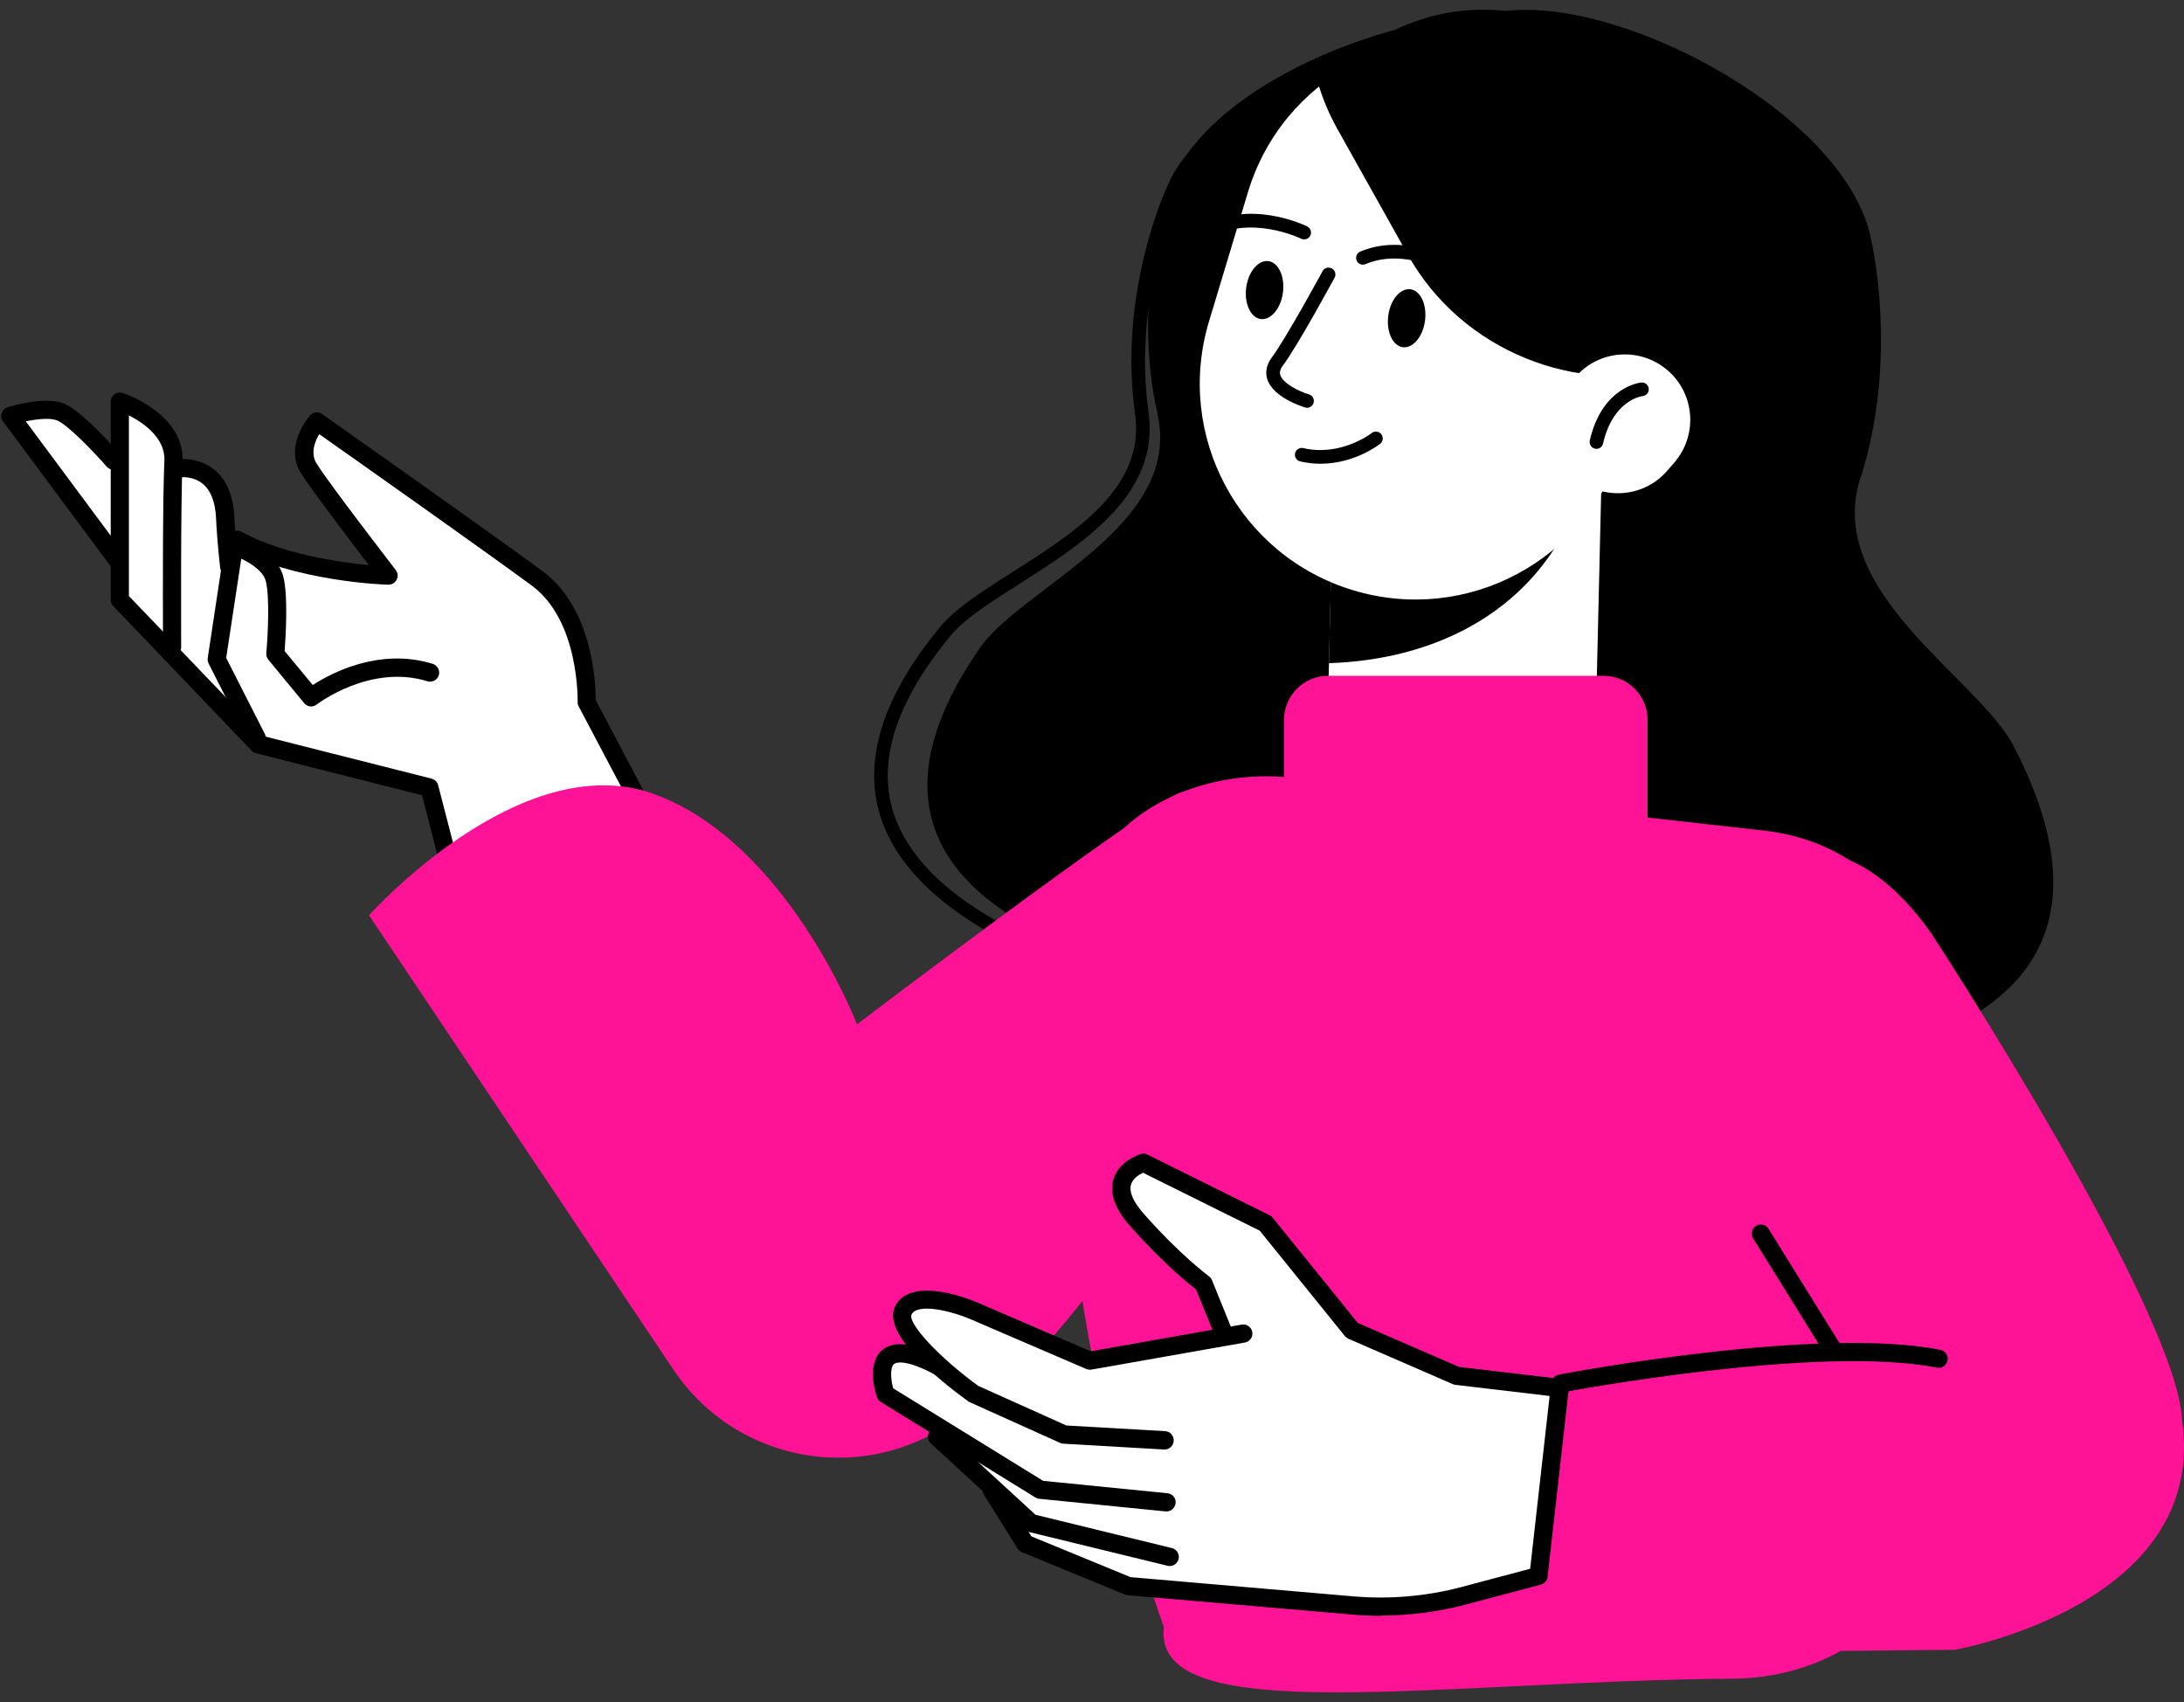 <svg width="145" height="113" viewBox="0 0 145 113" fill="none" xmlns="http://www.w3.org/2000/svg">
<rect x="0" y="0" width="145" height="113" fill="#333333" stroke="none"/>
<path d="M91.568 68.932C91.568 68.932 91.543 68.932 91.525 68.932C90.386 68.829 63.465 66.294 58.736 54.97C57.1 51.047 58.342 46.55 62.419 41.616C63.447 40.365 65.289 39.201 67.233 37.967C71.362 35.346 76.047 32.374 75.362 27.5C74.24 19.56 77.306 12.793 77.435 12.51C78.797 9.084 83.046 5.992 89.084 4.047C94.703 2.24 100.545 1.889 104.331 3.122C104.571 3.199 104.699 3.456 104.622 3.696C104.545 3.936 104.288 4.065 104.048 3.987C100.485 2.823 94.72 3.191 89.358 4.913C83.662 6.746 79.516 9.718 78.266 12.87C78.223 12.956 75.174 19.714 76.253 27.38C77.024 32.828 71.859 36.1 67.713 38.738C65.829 39.937 64.047 41.059 63.113 42.199C59.259 46.858 58.068 51.038 59.567 54.627C64.081 65.454 91.328 68.015 91.603 68.041C91.851 68.067 92.039 68.281 92.014 68.529C91.996 68.769 91.791 68.94 91.56 68.94L91.568 68.932Z" fill="black"/>
<path d="M76.853 27.476C75.071 19.699 77.641 12.615 77.641 12.615C79.885 5.171 95.277 -0.559 103.115 1.274C104.399 1.3 105.693 1.497 106.978 1.882C114.55 4.169 118.832 12.161 116.545 19.733L115.278 23.93C114.969 26.32 114.567 28.427 114.336 29.9C113.265 36.693 119.406 38.295 121.308 42.552C123.209 46.809 119.406 48.847 118.361 53.927C117.445 58.398 121.137 59.52 122.293 64.968C119.663 67.212 116.777 69.131 113.702 70.681C105.967 70.056 96.005 67.049 96.005 67.049C96.005 67.049 48.543 66.826 65.066 42.997C67.841 38.997 78.54 34.928 76.844 27.485L76.853 27.476Z" fill="black"/>
<path d="M123.528 31.715C126.08 23.758 124.239 15.963 124.239 15.963C122.748 7.834 107.973 -0.192 99.972 0.725C98.696 0.588 97.377 0.622 96.058 0.862C88.28 2.292 83.201 10.155 84.717 18.421L85.556 23.004C85.625 25.565 85.813 27.826 85.899 29.411C86.284 36.7 80.006 37.599 77.676 41.831C75.346 46.062 78.935 48.7 79.466 54.191C79.929 59.014 76.134 59.716 74.438 65.309C76.837 68.016 79.518 70.406 82.43 72.436C90.207 72.778 100.443 70.894 100.443 70.894C100.443 70.894 147.785 76.796 133.704 49.557C131.339 44.983 121.078 39.313 123.519 31.698L123.528 31.715Z" fill="black"/>
<path d="M88.526 31.624L106.32 32.043L105.76 55.823L87.966 55.404L88.526 31.624Z" fill="white"/>
<path d="M88.227 44.024L88.518 31.621L99.816 31.887L103.328 36.212C100.407 40.898 95.079 43.793 88.227 44.024Z" fill="black"/>
<path d="M89.838 39.183C97.409 41.47 105.401 37.187 107.688 29.615L110.275 21.033C112.562 13.461 108.279 5.469 100.707 3.182C93.135 0.895 85.144 5.178 82.856 12.75L80.27 21.332C77.983 28.904 82.266 36.896 89.838 39.183Z" fill="white"/>
<path d="M101.94 2.618C110.155 5.102 114.874 13.53 112.485 21.445L111.594 24.4C104.716 26.319 97.067 23.338 93.469 16.913L88.801 8.579C88.227 7.551 87.781 6.481 87.473 5.401C91.311 2.258 96.707 1.033 101.94 2.618Z" fill="black"/>
<path d="M104.571 31.681C106.387 33.248 109.128 33.06 110.695 31.244L111.158 30.713C112.725 28.897 112.537 26.156 110.721 24.588C108.905 23.021 106.164 23.209 104.596 25.025L104.134 25.556C102.566 27.372 102.755 30.113 104.571 31.681Z" fill="white"/>
<path d="M82.737 19.099C82.6 20.161 83.037 21.095 83.705 21.18C84.373 21.266 85.041 20.478 85.178 19.416C85.315 18.354 84.878 17.42 84.21 17.334C83.533 17.249 82.874 18.037 82.737 19.099Z" fill="black"/>
<path d="M80.005 15.939C79.85 15.939 79.705 15.862 79.619 15.725C79.482 15.511 79.551 15.236 79.756 15.099C82.865 13.138 86.634 14.954 86.788 15.031C87.011 15.142 87.106 15.416 86.994 15.639C86.883 15.862 86.609 15.956 86.386 15.845C86.352 15.827 82.908 14.174 80.236 15.862C80.159 15.913 80.073 15.93 79.996 15.93L80.005 15.939Z" fill="black"/>
<path d="M92.168 20.966C92.031 22.028 92.468 22.962 93.136 23.048C93.813 23.133 94.473 22.345 94.61 21.283C94.747 20.221 94.31 19.287 93.642 19.202C92.965 19.116 92.305 19.904 92.168 20.966Z" fill="black"/>
<path d="M97 18.62C96.905 18.62 96.82 18.594 96.734 18.534C96.7 18.508 93.582 16.307 90.661 17.532C90.43 17.635 90.164 17.523 90.07 17.292C89.976 17.061 90.079 16.795 90.31 16.701C93.702 15.279 97.12 17.695 97.257 17.797C97.462 17.943 97.505 18.226 97.359 18.431C97.274 18.551 97.128 18.62 96.991 18.62H97Z" fill="black"/>
<path d="M86.771 27.064C86.728 27.064 86.685 27.064 86.642 27.047C86.428 26.979 84.535 26.379 84.141 25.188C84.03 24.854 83.996 24.323 84.441 23.724C85.4 22.439 87.782 18.045 87.807 18.002C87.927 17.779 88.201 17.702 88.424 17.822C88.647 17.942 88.724 18.216 88.604 18.439C88.501 18.619 86.171 22.936 85.169 24.272C84.938 24.58 84.963 24.786 85.006 24.906C85.195 25.471 86.274 25.994 86.908 26.182C87.148 26.25 87.285 26.507 87.208 26.747C87.148 26.944 86.968 27.073 86.771 27.073V27.064Z" fill="black"/>
<path d="M87.68 30.784C87.251 30.784 86.798 30.741 86.318 30.629C86.078 30.569 85.924 30.329 85.984 30.081C86.044 29.841 86.284 29.687 86.532 29.747C89.025 30.329 91.055 28.762 91.072 28.745C91.269 28.591 91.552 28.625 91.706 28.822C91.86 29.019 91.826 29.302 91.637 29.456C91.56 29.516 89.933 30.784 87.68 30.784Z" fill="black"/>
<path d="M105.993 29.796C105.993 29.796 105.925 29.796 105.891 29.787C105.651 29.727 105.497 29.487 105.548 29.248C106.353 25.701 108.854 25.402 108.966 25.393C109.214 25.367 109.437 25.547 109.462 25.796C109.488 26.044 109.308 26.267 109.06 26.293C108.974 26.301 107.09 26.567 106.43 29.445C106.379 29.659 106.199 29.796 105.985 29.796H105.993Z" fill="black"/>
<path d="M42.668 52.967L39.268 46.534C39.276 45.789 39.225 40.624 35.859 38.14C32.424 35.613 21.349 27.801 21.237 27.724C21.109 27.638 20.937 27.655 20.835 27.767C20.766 27.844 19.233 29.6 20.261 31.236C21.015 32.444 24.055 36.418 25.169 37.857C23.516 37.737 19.053 37.275 15.909 35.553C15.764 35.476 15.575 35.527 15.498 35.673C15.455 35.758 15.455 35.853 15.49 35.93C15.447 35.93 15.413 35.947 15.378 35.973C15.378 35.973 15.37 35.981 15.361 35.99C15.318 35.493 15.276 34.91 15.25 34.294C15.181 32.983 14.779 32.007 14.042 31.407C13.074 30.61 11.892 30.765 11.841 30.773C11.832 30.773 11.824 30.773 11.815 30.782C11.815 30.73 11.815 30.679 11.815 30.628C11.961 27.69 8.209 26.405 8.046 26.353C7.952 26.319 7.849 26.336 7.772 26.396C7.695 26.456 7.644 26.542 7.644 26.645V30.242C7.104 29.634 5.117 27.441 4.08 27.047C2.898 26.602 0.688 27.287 0.594 27.313C0.5 27.338 0.423 27.416 0.397 27.51C0.363 27.604 0.38 27.707 0.44 27.784L7.567 37.377C7.567 37.377 7.618 37.42 7.644 37.446V39.801C7.644 39.879 7.678 39.956 7.729 40.007L16.912 49.6C16.912 49.6 16.997 49.669 17.057 49.686L28.252 52.521L29.666 58.012C29.692 58.097 29.743 58.166 29.82 58.209C29.863 58.234 29.914 58.243 29.957 58.243C29.991 58.243 30.034 58.243 30.068 58.226L42.497 53.395C42.574 53.361 42.643 53.301 42.668 53.215C42.703 53.138 42.694 53.044 42.651 52.967H42.668Z" fill="white"/>
<path d="M77.272 108.015C77.272 108.015 70.266 88.948 70.463 69.102C70.506 65.153 72.073 57.907 73.743 55.902C76.339 52.784 81.101 51.097 85.795 51.628L117.068 55.131C122.584 55.748 126.593 59.251 126.653 63.491L127.193 102.062C127.261 107.124 121.754 111.382 115.072 111.433C95.543 111.587 76.476 114.842 77.272 108.024V108.015Z" fill="#FF1396"/>
<path d="M42.393 53.719C42.179 53.719 41.965 53.599 41.854 53.393L38.419 46.892C38.367 46.798 38.342 46.695 38.35 46.592C38.35 46.541 38.479 41.213 35.309 38.875C32.303 36.656 23.395 30.369 21.193 28.819C20.911 29.298 20.594 30.086 21.014 30.763C21.904 32.185 26.23 37.778 26.273 37.838C26.418 38.027 26.444 38.275 26.333 38.481C26.23 38.686 26.024 38.815 25.776 38.815C25.528 38.815 19.557 38.601 15.454 36.365C15.163 36.202 15.052 35.834 15.215 35.543C15.377 35.251 15.746 35.14 16.037 35.303C18.769 36.793 22.53 37.324 24.491 37.513C23.172 35.791 20.662 32.493 19.977 31.405C18.838 29.581 20.517 27.662 20.585 27.577C20.791 27.345 21.133 27.302 21.382 27.482C21.493 27.559 32.569 35.371 36.012 37.907C39.395 40.399 39.55 45.47 39.55 46.472L42.907 52.837C43.061 53.128 42.95 53.496 42.659 53.65C42.565 53.702 42.47 53.719 42.376 53.719H42.393Z" fill="black"/>
<path d="M7.816 37.807C7.627 37.807 7.447 37.722 7.327 37.567L0.201 27.974C0.081 27.82 0.047 27.614 0.115 27.426C0.175 27.237 0.321 27.092 0.509 27.032C0.758 26.955 2.933 26.304 4.192 26.766C5.374 27.212 7.567 29.687 7.995 30.175C8.218 30.424 8.192 30.809 7.935 31.032C7.687 31.255 7.302 31.22 7.079 30.972C6.162 29.918 4.449 28.154 3.764 27.897C3.301 27.726 2.445 27.82 1.708 27.965L8.295 36.831C8.492 37.096 8.441 37.482 8.167 37.679C8.055 37.756 7.935 37.799 7.807 37.799L7.816 37.807Z" fill="black"/>
<path d="M30.118 58.524C30.444 58.438 30.632 58.112 30.555 57.787L29.09 52.125C29.039 51.911 28.868 51.748 28.654 51.688L17.45 48.853L11.993 43.157C12.019 43.097 12.028 43.029 12.028 42.96C12.028 42.866 11.985 33.358 12.122 30.66C12.276 27.499 8.319 26.137 8.147 26.086C7.959 26.026 7.762 26.052 7.599 26.172C7.445 26.283 7.351 26.471 7.351 26.66V39.816C7.351 39.971 7.411 40.125 7.522 40.236L16.704 49.83C16.782 49.915 16.884 49.967 16.996 50.001L28.02 52.793L29.39 58.112C29.459 58.387 29.707 58.566 29.973 58.566C30.024 58.566 30.075 58.566 30.127 58.549L30.118 58.524ZM8.559 27.576C9.518 28.064 10.991 29.067 10.914 30.6C10.803 32.818 10.811 39.362 10.82 41.924L8.559 39.568V27.576Z" fill="black"/>
<path d="M15.214 38.219C14.915 38.219 14.649 37.996 14.615 37.688C14.615 37.627 14.426 36.137 14.341 34.355C14.289 33.31 13.989 32.557 13.467 32.12C12.816 31.58 11.985 31.683 11.976 31.683C11.651 31.734 11.343 31.503 11.291 31.169C11.24 30.835 11.471 30.535 11.805 30.484C11.857 30.484 13.167 30.304 14.238 31.186C15.043 31.846 15.48 32.891 15.557 34.295C15.643 36.034 15.822 37.525 15.831 37.542C15.874 37.876 15.634 38.176 15.3 38.219C15.274 38.219 15.248 38.219 15.223 38.219H15.214Z" fill="black"/>
<path d="M17.039 49.593C16.816 49.593 16.602 49.473 16.499 49.259L13.852 44.051C13.792 43.939 13.775 43.811 13.792 43.682L14.931 36.145C14.957 35.973 15.06 35.819 15.206 35.725C15.351 35.631 15.54 35.605 15.711 35.665C15.985 35.751 18.375 36.547 18.812 38.286C19.146 39.614 18.957 42.363 18.897 43.22L20.765 45.473C21.955 44.702 25.176 42.971 28.731 44.068C29.047 44.171 29.227 44.505 29.133 44.822C29.039 45.139 28.696 45.319 28.379 45.224C24.568 44.051 21.064 46.74 21.03 46.766C20.773 46.972 20.396 46.929 20.191 46.672L17.818 43.794C17.715 43.674 17.664 43.511 17.681 43.357C17.767 42.406 17.929 39.7 17.647 38.577C17.484 37.926 16.67 37.395 16.019 37.087L15.017 43.674L17.578 48.711C17.732 49.01 17.612 49.37 17.313 49.524C17.227 49.567 17.133 49.593 17.039 49.593Z" fill="black"/>
<path d="M65.942 92.95L62.053 95.109C56.065 98.432 48.528 96.616 44.716 90.929L24.501 60.761C24.501 60.761 34.557 49.497 43.414 52.709C52.271 55.93 56.896 67.999 56.896 67.999C56.896 67.999 75.269 54.045 78.293 52.641C81.317 51.236 88.889 70.209 65.95 92.95H65.942Z" fill="#FF1396"/>
<path d="M106.456 59.938H88.177C86.56 59.938 85.248 58.626 85.248 57.008V47.791C85.248 46.174 86.56 44.862 88.177 44.862H106.456C108.074 44.862 109.386 46.174 109.386 47.791V57.008C109.386 58.626 108.074 59.938 106.456 59.938Z" fill="#FF1396"/>
<path d="M101.967 91.897C102.961 92.351 126.516 87.34 126.516 87.34C126.516 87.34 143.048 81.909 144.863 94.235C146.679 106.57 129.779 109.516 129.779 109.516L102.687 109.782L101.967 91.897Z" fill="#FF1396"/>
<path d="M108.589 76.257L121.463 91.546C121.463 91.546 145.189 101.491 144.864 94.236C144.538 86.981 128.444 62.304 128.444 62.304C128.444 62.304 116.375 42.723 108.589 76.257Z" fill="#FF1396"/>
<path d="M103.594 92.453C103.312 92.453 103.055 92.247 103.003 91.965C102.943 91.639 103.158 91.322 103.483 91.254C104.185 91.117 120.76 87.999 128.829 89.609C129.154 89.678 129.368 89.995 129.3 90.32C129.231 90.645 128.914 90.86 128.589 90.791C120.751 89.224 103.877 92.401 103.706 92.436C103.671 92.436 103.629 92.444 103.594 92.444V92.453Z" fill="black"/>
<path d="M121.736 90.268C121.53 90.268 121.333 90.165 121.222 89.985L116.391 82.208C116.211 81.925 116.305 81.548 116.588 81.377C116.871 81.197 117.248 81.291 117.419 81.574L122.25 89.352C122.43 89.634 122.336 90.011 122.053 90.182C121.95 90.242 121.847 90.277 121.736 90.277V90.268Z" fill="black"/>
<path d="M103.596 91.844L96.803 91.047L89.968 88.075L84.263 81.026C84.263 81.026 84.203 80.966 84.16 80.948L76.049 76.923C75.98 76.888 75.903 76.88 75.826 76.906C75.775 76.923 74.524 77.308 74.216 78.396C73.984 79.201 74.336 80.143 75.261 81.18C77.565 83.784 79.295 85.129 79.672 85.403L80.931 88.495L72.374 90.002L64.845 86.765C64.425 86.585 60.699 85.026 59.706 86.79C59.277 87.553 59.971 88.675 60.956 89.754C59.954 89.42 59.226 89.446 58.755 89.84C57.83 90.628 58.429 92.435 58.498 92.641C58.523 92.709 58.566 92.76 58.626 92.795L62.378 95.107C62.258 95.022 62.087 95.039 61.984 95.15C61.873 95.27 61.881 95.467 62.001 95.579L65.53 98.825C65.522 98.893 65.53 98.971 65.573 99.039L67.817 102.628C67.852 102.679 67.903 102.722 67.954 102.748L74.798 105.566C74.798 105.566 74.858 105.583 74.884 105.592L89.771 106.877C90.405 106.928 91.03 106.962 91.664 106.962C93.557 106.962 95.441 106.714 97.283 106.226L102.217 104.915C102.337 104.881 102.422 104.778 102.439 104.658L103.844 92.187C103.861 92.024 103.741 91.87 103.579 91.853L103.596 91.844Z" fill="white"/>
<path d="M77.308 96.222C77.308 96.222 77.282 96.222 77.273 96.222L70.601 95.836C70.523 95.836 70.455 95.81 70.386 95.785L64.373 93.078C64.373 93.078 64.296 93.044 64.271 93.018C62.48 91.716 58.42 88.504 59.457 86.654C60.579 84.658 64.528 86.302 64.973 86.499L72.416 89.703L82.438 87.93C82.764 87.87 83.081 88.093 83.141 88.418C83.201 88.744 82.978 89.061 82.652 89.121L72.459 90.919C72.339 90.936 72.219 90.919 72.117 90.877L64.51 87.605C63.148 87.013 60.947 86.491 60.528 87.245C60.211 87.81 62.352 90.114 64.947 91.999L70.798 94.628L77.359 95.005C77.693 95.022 77.95 95.314 77.924 95.648C77.907 95.973 77.641 96.222 77.325 96.222H77.308Z" fill="black"/>
<path d="M77.452 100.333C77.452 100.333 77.409 100.333 77.392 100.333L68.998 99.494C68.903 99.485 68.818 99.451 68.741 99.408L58.479 93.07C58.359 93.001 58.273 92.881 58.222 92.753C58.145 92.53 57.494 90.543 58.565 89.626C59.361 88.95 60.715 89.138 62.702 90.209C62.993 90.363 63.105 90.731 62.95 91.031C62.796 91.322 62.428 91.434 62.128 91.28C60.012 90.14 59.447 90.474 59.353 90.552C59.079 90.783 59.139 91.579 59.301 92.162L69.255 98.303L77.512 99.126C77.846 99.16 78.086 99.451 78.051 99.785C78.017 100.094 77.76 100.333 77.452 100.333Z" fill="black"/>
<path d="M77.658 103.957C77.606 103.957 77.564 103.957 77.512 103.94L68.304 101.696C68.201 101.67 68.116 101.619 68.039 101.55L61.803 95.82C61.555 95.597 61.538 95.212 61.769 94.963C61.991 94.715 62.377 94.698 62.625 94.929L68.75 100.556L77.803 102.766C78.129 102.843 78.326 103.169 78.249 103.494C78.18 103.769 77.932 103.957 77.658 103.957Z" fill="black"/>
<path d="M91.671 107.264C91.028 107.264 90.395 107.239 89.752 107.179L74.865 105.894C74.805 105.894 74.745 105.877 74.685 105.851L67.841 103.033C67.722 102.982 67.627 102.905 67.559 102.793L65.315 99.204C65.135 98.922 65.22 98.545 65.503 98.373C65.786 98.194 66.163 98.279 66.334 98.562L68.475 101.988L75.054 104.695L89.846 105.971C92.27 106.177 94.695 105.971 97.05 105.346L101.59 104.138L102.883 92.669L96.639 91.932C96.579 91.932 96.519 91.906 96.468 91.889L89.529 88.874C89.444 88.831 89.358 88.771 89.298 88.703L83.636 81.696L75.885 77.85C75.627 77.97 75.199 78.236 75.088 78.647C74.951 79.126 75.251 79.795 75.936 80.574C78.403 83.367 80.244 84.703 80.261 84.72C80.356 84.788 80.424 84.874 80.467 84.985L81.769 88.198C81.897 88.506 81.743 88.857 81.435 88.986C81.127 89.105 80.775 88.96 80.647 88.651L79.405 85.594C78.908 85.217 77.221 83.863 75.019 81.379C74.026 80.257 73.657 79.221 73.914 78.313C74.266 77.062 75.67 76.634 75.73 76.608C75.876 76.565 76.039 76.574 76.176 76.642L84.287 80.668C84.364 80.703 84.433 80.763 84.493 80.831L90.146 87.821L96.87 90.741L103.62 91.538C103.954 91.581 104.185 91.872 104.151 92.206L102.746 104.678C102.72 104.926 102.541 105.132 102.301 105.192L97.367 106.502C95.5 106.999 93.59 107.247 91.671 107.247V107.264Z" fill="black"/>
</svg>
